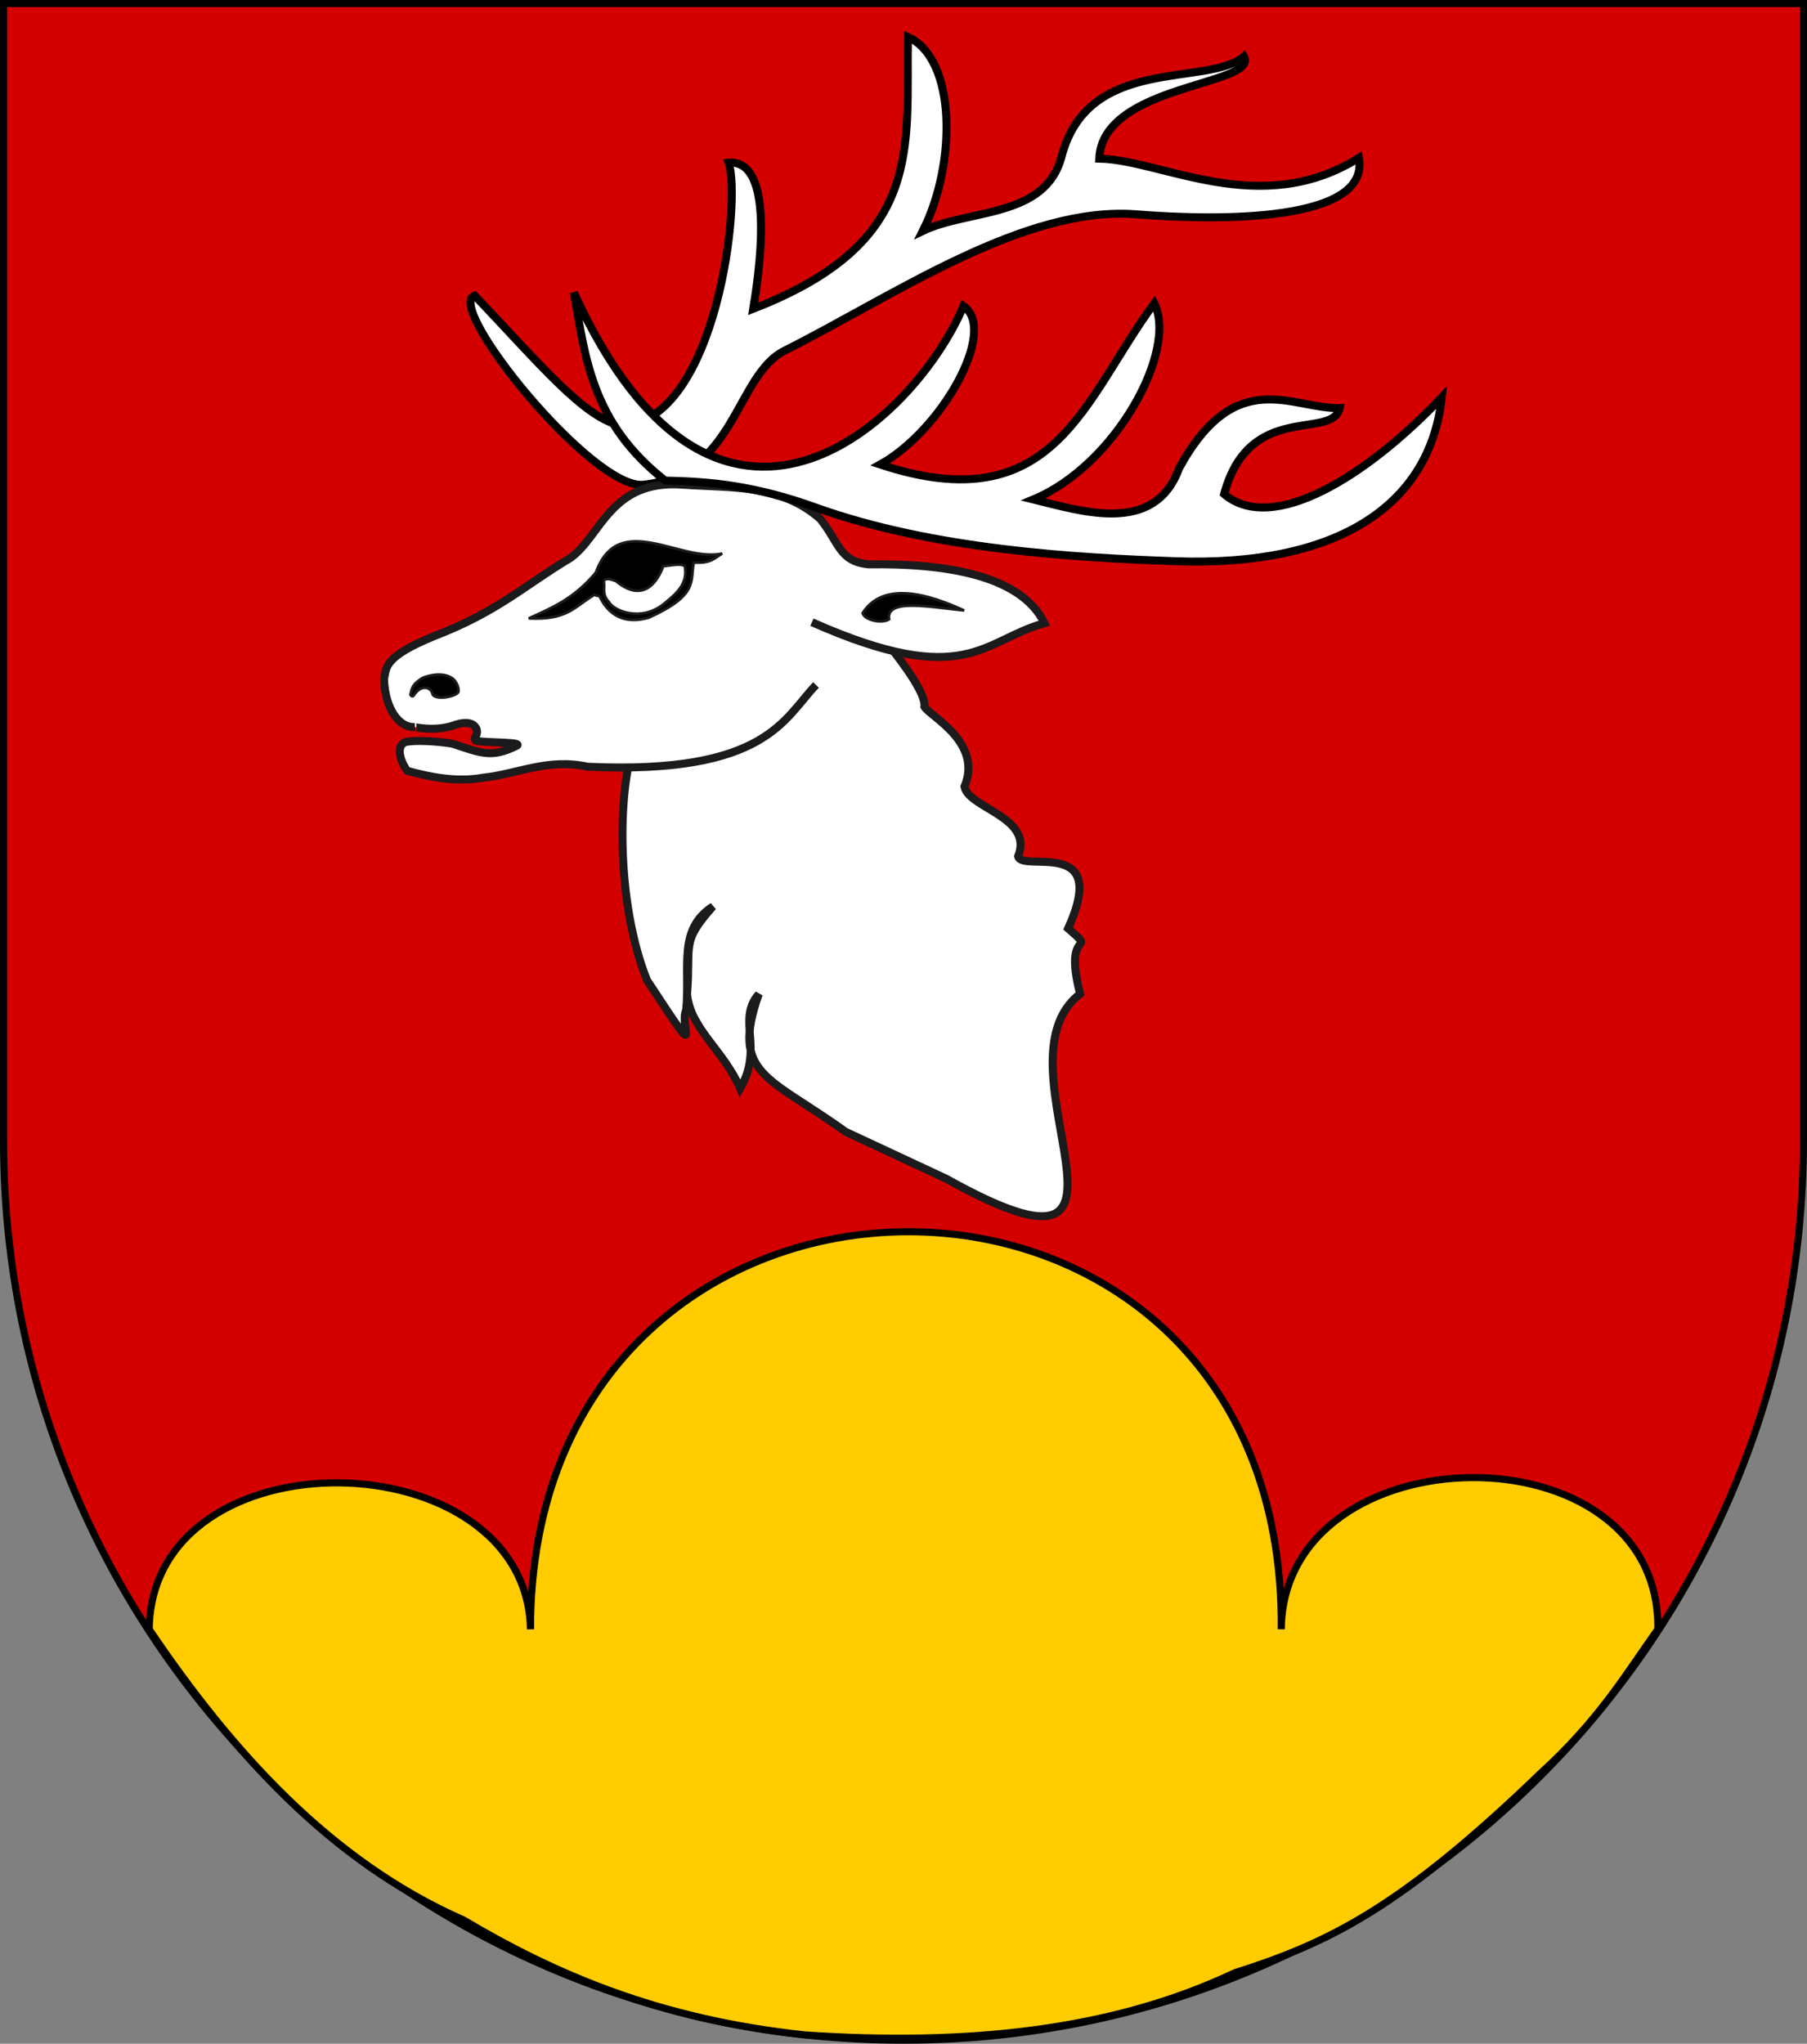 <?xml version="1.0" encoding="UTF-8" standalone="no"?>
<!-- Created with Inkscape (http://www.inkscape.org/) -->
<svg
   xmlns:dc="http://purl.org/dc/elements/1.1/"
   xmlns:cc="http://creativecommons.org/ns#"
   xmlns:rdf="http://www.w3.org/1999/02/22-rdf-syntax-ns#"
   xmlns:svg="http://www.w3.org/2000/svg"
   xmlns="http://www.w3.org/2000/svg"
   xmlns:sodipodi="http://sodipodi.sourceforge.net/DTD/sodipodi-0.dtd"
   xmlns:inkscape="http://www.inkscape.org/namespaces/inkscape"
   width="763"
   height="863"
   id="svg2"
   version="1.1"
   inkscape:version="0.46"
   sodipodi:docname="Wappen_Herrschaft_Silfeneck 02.svg"
   sodipodi:version="0.32"
   inkscape:output_extension="org.inkscape.output.svg.inkscape">
  <rect width="100%" height="100%" fill="#808080" stroke="none"/>
  <defs
     id="defs4">
    <inkscape:perspective
       sodipodi:type="inkscape:persp3d"
       inkscape:vp_x="0 : 526.18109 : 1"
       inkscape:vp_y="0 : 1000 : 0"
       inkscape:vp_z="744.09448 : 526.18109 : 1"
       inkscape:persp3d-origin="372.04724 : 350.78739 : 1"
       id="perspective10" />
    <inkscape:perspective
       id="perspective2828"
       inkscape:persp3d-origin="0.5 : 0.33333333 : 1"
       inkscape:vp_z="1 : 0.5 : 1"
       inkscape:vp_y="0 : 1000 : 0"
       inkscape:vp_x="0 : 0.5 : 1"
       sodipodi:type="inkscape:persp3d" />
    <inkscape:perspective
       id="perspective2828-7"
       inkscape:persp3d-origin="0.5 : 0.33333333 : 1"
       inkscape:vp_z="1 : 0.5 : 1"
       inkscape:vp_y="0 : 1000 : 0"
       inkscape:vp_x="0 : 0.5 : 1"
       sodipodi:type="inkscape:persp3d" />
    <inkscape:perspective
       id="perspective3640"
       inkscape:persp3d-origin="0.5 : 0.33333333 : 1"
       inkscape:vp_z="1 : 0.5 : 1"
       inkscape:vp_y="0 : 1000 : 0"
       inkscape:vp_x="0 : 0.5 : 1"
       sodipodi:type="inkscape:persp3d" />
    <inkscape:perspective
       id="perspective3670"
       inkscape:persp3d-origin="0.5 : 0.33333333 : 1"
       inkscape:vp_z="1 : 0.5 : 1"
       inkscape:vp_y="0 : 1000 : 0"
       inkscape:vp_x="0 : 0.5 : 1"
       sodipodi:type="inkscape:persp3d" />
    <inkscape:perspective
       id="perspective3693"
       inkscape:persp3d-origin="0.5 : 0.33333333 : 1"
       inkscape:vp_z="1 : 0.5 : 1"
       inkscape:vp_y="0 : 1000 : 0"
       inkscape:vp_x="0 : 0.5 : 1"
       sodipodi:type="inkscape:persp3d" />
    <inkscape:perspective
       id="perspective3720"
       inkscape:persp3d-origin="0.5 : 0.33333333 : 1"
       inkscape:vp_z="1 : 0.5 : 1"
       inkscape:vp_y="0 : 1000 : 0"
       inkscape:vp_x="0 : 0.5 : 1"
       sodipodi:type="inkscape:persp3d" />
    <inkscape:perspective
       id="perspective3747"
       inkscape:persp3d-origin="0.5 : 0.33333333 : 1"
       inkscape:vp_z="1 : 0.5 : 1"
       inkscape:vp_y="0 : 1000 : 0"
       inkscape:vp_x="0 : 0.5 : 1"
       sodipodi:type="inkscape:persp3d" />
    <inkscape:perspective
       id="perspective3763"
       inkscape:persp3d-origin="0.5 : 0.33333333 : 1"
       inkscape:vp_z="1 : 0.5 : 1"
       inkscape:vp_y="0 : 1000 : 0"
       inkscape:vp_x="0 : 0.5 : 1"
       sodipodi:type="inkscape:persp3d" />
    <inkscape:perspective
       id="perspective3792"
       inkscape:persp3d-origin="0.5 : 0.33333333 : 1"
       inkscape:vp_z="1 : 0.5 : 1"
       inkscape:vp_y="0 : 1000 : 0"
       inkscape:vp_x="0 : 0.5 : 1"
       sodipodi:type="inkscape:persp3d" />
    <inkscape:perspective
       id="perspective3814"
       inkscape:persp3d-origin="0.5 : 0.33333333 : 1"
       inkscape:vp_z="1 : 0.5 : 1"
       inkscape:vp_y="0 : 1000 : 0"
       inkscape:vp_x="0 : 0.5 : 1"
       sodipodi:type="inkscape:persp3d" />
    <inkscape:perspective
       id="perspective3841"
       inkscape:persp3d-origin="0.5 : 0.33333333 : 1"
       inkscape:vp_z="1 : 0.5 : 1"
       inkscape:vp_y="0 : 1000 : 0"
       inkscape:vp_x="0 : 0.5 : 1"
       sodipodi:type="inkscape:persp3d" />
    <inkscape:perspective
       id="perspective3841-5"
       inkscape:persp3d-origin="0.5 : 0.33333333 : 1"
       inkscape:vp_z="1 : 0.5 : 1"
       inkscape:vp_y="0 : 1000 : 0"
       inkscape:vp_x="0 : 0.5 : 1"
       sodipodi:type="inkscape:persp3d" />
    <inkscape:perspective
       id="perspective3872"
       inkscape:persp3d-origin="0.5 : 0.33333333 : 1"
       inkscape:vp_z="1 : 0.5 : 1"
       inkscape:vp_y="0 : 1000 : 0"
       inkscape:vp_x="0 : 0.5 : 1"
       sodipodi:type="inkscape:persp3d" />
    <inkscape:perspective
       id="perspective3898"
       inkscape:persp3d-origin="0.5 : 0.33333333 : 1"
       inkscape:vp_z="1 : 0.5 : 1"
       inkscape:vp_y="0 : 1000 : 0"
       inkscape:vp_x="0 : 0.5 : 1"
       sodipodi:type="inkscape:persp3d" />
    <inkscape:perspective
       id="perspective3920"
       inkscape:persp3d-origin="0.5 : 0.33333333 : 1"
       inkscape:vp_z="1 : 0.5 : 1"
       inkscape:vp_y="0 : 1000 : 0"
       inkscape:vp_x="0 : 0.5 : 1"
       sodipodi:type="inkscape:persp3d" />
    <inkscape:perspective
       id="perspective2860"
       inkscape:persp3d-origin="0.5 : 0.33333333 : 1"
       inkscape:vp_z="1 : 0.5 : 1"
       inkscape:vp_y="0 : 1000 : 0"
       inkscape:vp_x="0 : 0.5 : 1"
       sodipodi:type="inkscape:persp3d" />
    <inkscape:perspective
       id="perspective3672"
       inkscape:persp3d-origin="0.5 : 0.33333333 : 1"
       inkscape:vp_z="1 : 0.5 : 1"
       inkscape:vp_y="0 : 1000 : 0"
       inkscape:vp_x="0 : 0.5 : 1"
       sodipodi:type="inkscape:persp3d" />
    <inkscape:perspective
       id="perspective3695"
       inkscape:persp3d-origin="0.5 : 0.33333333 : 1"
       inkscape:vp_z="1 : 0.5 : 1"
       inkscape:vp_y="0 : 1000 : 0"
       inkscape:vp_x="0 : 0.5 : 1"
       sodipodi:type="inkscape:persp3d" />
    <inkscape:perspective
       id="perspective3261"
       inkscape:persp3d-origin="0.5 : 0.33333333 : 1"
       inkscape:vp_z="1 : 0.5 : 1"
       inkscape:vp_y="0 : 1000 : 0"
       inkscape:vp_x="0 : 0.5 : 1"
       sodipodi:type="inkscape:persp3d" />
    <inkscape:perspective
       id="perspective2828-1"
       inkscape:persp3d-origin="0.5 : 0.33333333 : 1"
       inkscape:vp_z="1 : 0.5 : 1"
       inkscape:vp_y="0 : 1000 : 0"
       inkscape:vp_x="0 : 0.5 : 1"
       sodipodi:type="inkscape:persp3d" />
    <inkscape:perspective
       id="perspective3652"
       inkscape:persp3d-origin="0.5 : 0.33333333 : 1"
       inkscape:vp_z="1 : 0.5 : 1"
       inkscape:vp_y="0 : 1000 : 0"
       inkscape:vp_x="0 : 0.5 : 1"
       sodipodi:type="inkscape:persp3d" />
    <inkscape:perspective
       id="perspective3652-2"
       inkscape:persp3d-origin="0.5 : 0.33333333 : 1"
       inkscape:vp_z="1 : 0.5 : 1"
       inkscape:vp_y="0 : 1000 : 0"
       inkscape:vp_x="0 : 0.5 : 1"
       sodipodi:type="inkscape:persp3d" />
    <inkscape:perspective
       id="perspective3652-5"
       inkscape:persp3d-origin="0.5 : 0.33333333 : 1"
       inkscape:vp_z="1 : 0.5 : 1"
       inkscape:vp_y="0 : 1000 : 0"
       inkscape:vp_x="0 : 0.5 : 1"
       sodipodi:type="inkscape:persp3d" />
    <inkscape:perspective
       id="perspective3727"
       inkscape:persp3d-origin="0.5 : 0.33333333 : 1"
       inkscape:vp_z="1 : 0.5 : 1"
       inkscape:vp_y="0 : 1000 : 0"
       inkscape:vp_x="0 : 0.5 : 1"
       sodipodi:type="inkscape:persp3d" />
    <inkscape:perspective
       id="perspective3843"
       inkscape:persp3d-origin="0.5 : 0.33333333 : 1"
       inkscape:vp_z="1 : 0.5 : 1"
       inkscape:vp_y="0 : 1000 : 0"
       inkscape:vp_x="0 : 0.5 : 1"
       sodipodi:type="inkscape:persp3d" />
    <inkscape:perspective
       id="perspective3970"
       inkscape:persp3d-origin="0.5 : 0.33333333 : 1"
       inkscape:vp_z="1 : 0.5 : 1"
       inkscape:vp_y="0 : 1000 : 0"
       inkscape:vp_x="0 : 0.5 : 1"
       sodipodi:type="inkscape:persp3d" />
    <inkscape:perspective
       id="perspective4007"
       inkscape:persp3d-origin="0.5 : 0.33333333 : 1"
       inkscape:vp_z="1 : 0.5 : 1"
       inkscape:vp_y="0 : 1000 : 0"
       inkscape:vp_x="0 : 0.5 : 1"
       sodipodi:type="inkscape:persp3d" />
    <inkscape:perspective
       id="perspective4062"
       inkscape:persp3d-origin="0.5 : 0.33333333 : 1"
       inkscape:vp_z="1 : 0.5 : 1"
       inkscape:vp_y="0 : 1000 : 0"
       inkscape:vp_x="0 : 0.5 : 1"
       sodipodi:type="inkscape:persp3d" />
    <inkscape:perspective
       id="perspective4153"
       inkscape:persp3d-origin="0.5 : 0.33333333 : 1"
       inkscape:vp_z="1 : 0.5 : 1"
       inkscape:vp_y="0 : 1000 : 0"
       inkscape:vp_x="0 : 0.5 : 1"
       sodipodi:type="inkscape:persp3d" />
    <inkscape:perspective
       id="perspective4316"
       inkscape:persp3d-origin="0.5 : 0.33333333 : 1"
       inkscape:vp_z="1 : 0.5 : 1"
       inkscape:vp_y="0 : 1000 : 0"
       inkscape:vp_x="0 : 0.5 : 1"
       sodipodi:type="inkscape:persp3d" />
    <inkscape:perspective
       id="perspective4316-9"
       inkscape:persp3d-origin="0.5 : 0.33333333 : 1"
       inkscape:vp_z="1 : 0.5 : 1"
       inkscape:vp_y="0 : 1000 : 0"
       inkscape:vp_x="0 : 0.5 : 1"
       sodipodi:type="inkscape:persp3d" />
    <inkscape:perspective
       id="perspective2898"
       inkscape:persp3d-origin="0.5 : 0.33333333 : 1"
       inkscape:vp_z="1 : 0.5 : 1"
       inkscape:vp_y="0 : 1000 : 0"
       inkscape:vp_x="0 : 0.5 : 1"
       sodipodi:type="inkscape:persp3d" />
    <inkscape:perspective
       id="perspective3337"
       inkscape:persp3d-origin="0.5 : 0.33333333 : 1"
       inkscape:vp_z="1 : 0.5 : 1"
       inkscape:vp_y="0 : 1000 : 0"
       inkscape:vp_x="0 : 0.5 : 1"
       sodipodi:type="inkscape:persp3d" />
    <inkscape:perspective
       id="perspective3373"
       inkscape:persp3d-origin="0.5 : 0.33333333 : 1"
       inkscape:vp_z="1 : 0.5 : 1"
       inkscape:vp_y="0 : 1000 : 0"
       inkscape:vp_x="0 : 0.5 : 1"
       sodipodi:type="inkscape:persp3d" />
    <inkscape:perspective
       id="perspective2892"
       inkscape:persp3d-origin="0.5 : 0.33333333 : 1"
       inkscape:vp_z="1 : 0.5 : 1"
       inkscape:vp_y="0 : 1000 : 0"
       inkscape:vp_x="0 : 0.5 : 1"
       sodipodi:type="inkscape:persp3d" />
    <inkscape:perspective
       id="perspective3719"
       inkscape:persp3d-origin="0.5 : 0.33333333 : 1"
       inkscape:vp_z="1 : 0.5 : 1"
       inkscape:vp_y="0 : 1000 : 0"
       inkscape:vp_x="0 : 0.5 : 1"
       sodipodi:type="inkscape:persp3d" />
    <inkscape:perspective
       id="perspective3776"
       inkscape:persp3d-origin="0.5 : 0.33333333 : 1"
       inkscape:vp_z="1 : 0.5 : 1"
       inkscape:vp_y="0 : 1000 : 0"
       inkscape:vp_x="0 : 0.5 : 1"
       sodipodi:type="inkscape:persp3d" />
    <inkscape:perspective
       id="perspective3809"
       inkscape:persp3d-origin="0.5 : 0.33333333 : 1"
       inkscape:vp_z="1 : 0.5 : 1"
       inkscape:vp_y="0 : 1000 : 0"
       inkscape:vp_x="0 : 0.5 : 1"
       sodipodi:type="inkscape:persp3d" />
    <inkscape:perspective
       id="perspective3868"
       inkscape:persp3d-origin="0.5 : 0.33333333 : 1"
       inkscape:vp_z="1 : 0.5 : 1"
       inkscape:vp_y="0 : 1000 : 0"
       inkscape:vp_x="0 : 0.5 : 1"
       sodipodi:type="inkscape:persp3d" />
    <inkscape:perspective
       id="perspective2857"
       inkscape:persp3d-origin="0.5 : 0.33333333 : 1"
       inkscape:vp_z="1 : 0.5 : 1"
       inkscape:vp_y="0 : 1000 : 0"
       inkscape:vp_x="0 : 0.5 : 1"
       sodipodi:type="inkscape:persp3d" />
    <inkscape:perspective
       id="perspective3757"
       inkscape:persp3d-origin="0.5 : 0.33333333 : 1"
       inkscape:vp_z="1 : 0.5 : 1"
       inkscape:vp_y="0 : 1000 : 0"
       inkscape:vp_x="0 : 0.5 : 1"
       sodipodi:type="inkscape:persp3d" />
    <inkscape:perspective
       id="perspective3757-7"
       inkscape:persp3d-origin="0.5 : 0.33333333 : 1"
       inkscape:vp_z="1 : 0.5 : 1"
       inkscape:vp_y="0 : 1000 : 0"
       inkscape:vp_x="0 : 0.5 : 1"
       sodipodi:type="inkscape:persp3d" />
    <inkscape:perspective
       id="perspective3757-0"
       inkscape:persp3d-origin="0.5 : 0.33333333 : 1"
       inkscape:vp_z="1 : 0.5 : 1"
       inkscape:vp_y="0 : 1000 : 0"
       inkscape:vp_x="0 : 0.5 : 1"
       sodipodi:type="inkscape:persp3d" />
    <inkscape:perspective
       id="perspective3800"
       inkscape:persp3d-origin="0.5 : 0.33333333 : 1"
       inkscape:vp_z="1 : 0.5 : 1"
       inkscape:vp_y="0 : 1000 : 0"
       inkscape:vp_x="0 : 0.5 : 1"
       sodipodi:type="inkscape:persp3d" />
    <inkscape:perspective
       id="perspective3832"
       inkscape:persp3d-origin="0.5 : 0.33333333 : 1"
       inkscape:vp_z="1 : 0.5 : 1"
       inkscape:vp_y="0 : 1000 : 0"
       inkscape:vp_x="0 : 0.5 : 1"
       sodipodi:type="inkscape:persp3d" />
    <inkscape:perspective
       id="perspective3863"
       inkscape:persp3d-origin="0.5 : 0.33333333 : 1"
       inkscape:vp_z="1 : 0.5 : 1"
       inkscape:vp_y="0 : 1000 : 0"
       inkscape:vp_x="0 : 0.5 : 1"
       sodipodi:type="inkscape:persp3d" />
  </defs>
  <sodipodi:namedview
     id="base"
     pagecolor="#ffffff"
     bordercolor="#666666"
     borderopacity="1.0"
     inkscape:pageopacity="0.0"
     inkscape:pageshadow="2"
     inkscape:zoom="0.49497475"
     inkscape:cx="210.85484"
     inkscape:cy="452.33727"
     inkscape:document-units="px"
     inkscape:current-layer="layer1"
     showgrid="false"
     inkscape:window-width="1280"
     inkscape:window-height="744"
     inkscape:window-x="-4"
     inkscape:window-y="-4"
     inkscape:window-maximized="1"
     showguides="true"
     inkscape:guide-bbox="true">
    <inkscape:grid
       type="xygrid"
       id="grid2816"
       empspacing="5"
       visible="true"
       enabled="true"
       snapvisiblegridlinesonly="true" />
  </sodipodi:namedview>
  <g
     inkscape:label="Ebene 1"
     inkscape:groupmode="layer"
     id="layer1"
     transform="translate(-1.644,-192.036)">
    <path
       style="fill:#d40000;fill-opacity:1;stroke:#000000;stroke-width:3;stroke-miterlimit:4;stroke-opacity:1;stroke-dasharray:none"
       d="m 3.144,193.536 0,480 c 0,209.868 170.132,380 380,380 209.868,0 380,-170.132 380,-380 l 0,-480 -760,0 z"
       id="path2850" />
    <path
       style="fill:#ffcc00;fill-rule:evenodd;stroke:#000000;stroke-width:3;stroke-linecap:butt;stroke-linejoin:miter;stroke-opacity:1;stroke-miterlimit:4;stroke-dasharray:none;fill-opacity:1"
       d="M 63,688 C 97.665,739.371 139.629,786.118 195.714,810.714 C 233.819,833.373 277.883,852.696 340,859.286 C 406.481,863.735 468.384,858.112 521.429,833 C 560.759,820.523 591.369,805.82 650.571,748.714 C 674.967,726.494 686.024,707.7 700,688 C 701.408,601.437 541.943,603.702 541,688 C 543.259,463.63 223.879,464.685 224,688 C 222.292,607.129 64.033,603.939 63,688 z"
       id="path3215"
       transform="translate(1.644,192.036)"
       sodipodi:nodetypes="ccccccccc" />
    <path
       style="fill:#ffffff;fill-opacity:1;fill-rule:evenodd;stroke:#000000;stroke-width:3.369;stroke-linecap:butt;stroke-linejoin:miter;stroke-miterlimit:4;stroke-dasharray:none;stroke-opacity:1"
       d="M 309.284,260.735 C 327.181,259.329 323.851,297.476 319.682,322.427 C 392.325,294.256 384.214,254.397 385.012,207.654 C 405.485,216.758 405.617,261.185 391.29,289.558 C 410.538,280.288 443.074,284.26 449.874,258.171 C 461.156,214.884 511.675,228.964 526.892,215.86 C 533.306,228.283 467.047,227.396 465.802,259.017 C 492.247,259.477 533.589,284.824 575.436,258.692 C 580.286,285.691 517.152,285.386 481.687,282.548 C 433.993,278.731 379.411,316.767 332.897,340.136 C 312.28,350.494 312.217,392.602 273.24,396.733 C 251.808,398.811 189.123,321.298 202.049,316.846 C 229.651,345.683 248.457,369.023 264.461,371.899 C 304.504,369.065 314.765,275.94 309.284,260.735 z"
       id="path3226"
       sodipodi:nodetypes="ccccscccsscccc" />
    <path
       style="fill:#ffffff;fill-opacity:1;fill-rule:evenodd;stroke:#1b1a1c;stroke-width:3.369;stroke-linecap:butt;stroke-linejoin:miter;stroke-miterlimit:4;stroke-dasharray:none;stroke-opacity:1"
       d="M 268.297,509.731 C 262.086,532.68 262.912,576.23 274.825,605.893 C 299.625,643.66 288.122,625.479 291.386,618.538 C 293.149,600.014 287.66,584.587 302.657,574.793 C 289.025,590.262 293.433,590.479 291.756,611.861 C 293.155,626.518 307.293,635.591 314.162,651.65 C 324.266,634.589 312.562,622.574 322.025,611.818 C 309.981,645.977 326.169,646.427 358.656,669.93 L 401.272,689.817 C 499.492,744.652 418.607,641.583 457.713,611.734 C 450.228,582.704 465.724,595.462 452.658,584.104 C 470.405,544.858 433.124,560.678 431.549,553.634 C 438.142,537.04 410.639,533.391 408.883,524.218 C 416.721,505.535 394.448,494.615 391.978,490.478 C 393.235,480.472 360.644,445.761 357.937,441.701"
       id="path3734"
       sodipodi:nodetypes="ccccccccccccccc" />
    <path
       style="fill:#ffffff;fill-opacity:1;fill-rule:evenodd;stroke:#1b1a1c;stroke-width:3.369;stroke-linecap:butt;stroke-linejoin:miter;stroke-miterlimit:4;stroke-dasharray:none;stroke-opacity:1"
       d="M 344.471,454.767 C 409.596,483.656 416.813,462.259 442.651,455.181 C 432.661,434.619 400.08,429.889 368.486,430.35 C 355.927,429.161 356.136,421.3 347.988,411.17 C 331.311,396.433 310.557,398.142 289.979,396.709 C 259.31,394.368 255.482,418.458 242.519,427.626 C 223.425,438.987 211.958,450.271 185.235,460.541 C 163.258,469.481 164.936,474.097 163.792,478.721 C 164.216,491.07 169.964,499.412 176.845,499.04 C 176.717,499.055 184.78,500.933 192.662,498.524 C 202.051,494.894 204.178,500.253 202.573,502.827 C 202.235,503.6 201.499,504.563 203.293,505 C 209.564,505.731 222.511,505.374 219.859,506.923 C 209.465,511.992 205.494,510.393 192.927,506.146 C 191.997,505.869 180.029,504.149 173.038,505.317 C 167.687,507.239 171.987,515.704 173.634,517.541 C 184.269,520.458 194.904,522.323 205.539,520.441 C 220.29,518.894 232.784,512.083 249.791,515.801 C 325.481,519.194 332.722,495.164 346.211,481.285"
       id="path3315"
       sodipodi:nodetypes="ccccccccccccccccccc" />
    <path
       d="M 174.939,485.377 C 174.968,485.524 175.715,486.708 176.405,485.631 C 179.298,481.114 183.225,482.001 184.135,484.616 C 184.405,488.296 195.15,486.125 195.242,483.986 C 195.272,483.485 195.422,481.389 193.212,478.902 C 188.382,474.833 180.47,478.113 180.063,478.297 C 175.643,481.058 175.643,482.444 174.939,485.377 L 174.939,485.377 z"
       id="path3317"
       style="fill:#000000;fill-opacity:1;fill-rule:evenodd;stroke:#1b1a1c;stroke-width:1.123px;stroke-linecap:butt;stroke-linejoin:miter;stroke-opacity:1" />
    <path
       d="M 224.91,453.171 C 234.225,448.862 243.804,445.145 253.251,433.78 C 262.831,407.246 288.919,429.705 306.625,425.769 C 303.459,427.482 302.019,430.124 294.607,429.551 C 292.959,437.548 296.813,443.196 275.603,452.851 C 262.856,456.46 257.442,449.106 254.95,444.141 C 254.52,443.283 253.378,443.903 252.746,443.14 C 244.225,448.085 241.515,453.97 224.91,453.171 L 224.91,453.171 z"
       id="path3319"
       style="fill:#000000;fill-opacity:1;fill-rule:evenodd;stroke:#1b1a1c;stroke-width:1.123px;stroke-linecap:butt;stroke-linejoin:miter;stroke-opacity:1" />
    <path
       d="M 256.597,437.437 C 257.155,440.326 255.655,442.958 258.712,446.159 C 260.716,449.961 272.141,454.758 281.706,447.216 C 285.971,443.721 291.861,439.421 290.957,432.151 C 291.484,429.178 283.978,431.079 281.706,431.094 C 280.646,433.977 275.033,448.45 261.751,437.437 C 259.369,436.507 257.239,435.93 256.597,437.437 L 256.597,437.437 z"
       id="path3321"
       style="fill:#ffffff;fill-opacity:1;fill-rule:evenodd;stroke:#1b1a1c;stroke-width:1.123px;stroke-linecap:butt;stroke-linejoin:miter;stroke-opacity:1" />
    <path
       d="M 365.872,450.934 C 366.651,453.835 373.912,455.581 377.059,453.544 C 375.705,444.588 394.038,448.371 408.757,449.815 C 387.716,440.069 372.994,439.801 365.872,450.934 L 365.872,450.934 z"
       id="path3323"
       style="fill:#000000;fill-opacity:1;fill-rule:evenodd;stroke:#1b1a1c;stroke-width:1.123px;stroke-linecap:butt;stroke-linejoin:miter;stroke-opacity:1" />
    <path
       style="fill:#ffffff;fill-opacity:1;fill-rule:evenodd;stroke:#000000;stroke-width:3.369;stroke-linecap:butt;stroke-linejoin:miter;stroke-miterlimit:4;stroke-dasharray:none;stroke-opacity:1"
       d="M 408.473,321.245 C 423.181,331.538 399.191,373.844 373.302,388.183 C 447.284,412.624 459.154,360.473 489.026,320.11 C 499.039,340.154 472.635,388.561 437.971,402.932 C 458.722,408.015 489.252,417.977 499.503,389.779 C 523.469,345.99 547.233,364.797 567.309,364.357 C 564.362,378.024 529.184,361.127 518.524,400.663 C 538.644,417.831 578.298,393.671 610.422,359.819 C 605.549,405.482 566.34,431.405 498.102,429.026 C 455.914,427.556 395.903,424.182 346.073,406.336 C 320.842,397.231 301.909,395.305 282.538,394.99 C 251.385,370.55 248.772,342.939 243.964,315.572 C 304.606,448.773 388.069,369.7 408.473,321.245 z"
       id="path3224"
       sodipodi:nodetypes="ccccccccscccc" />
  </g>
</svg>
